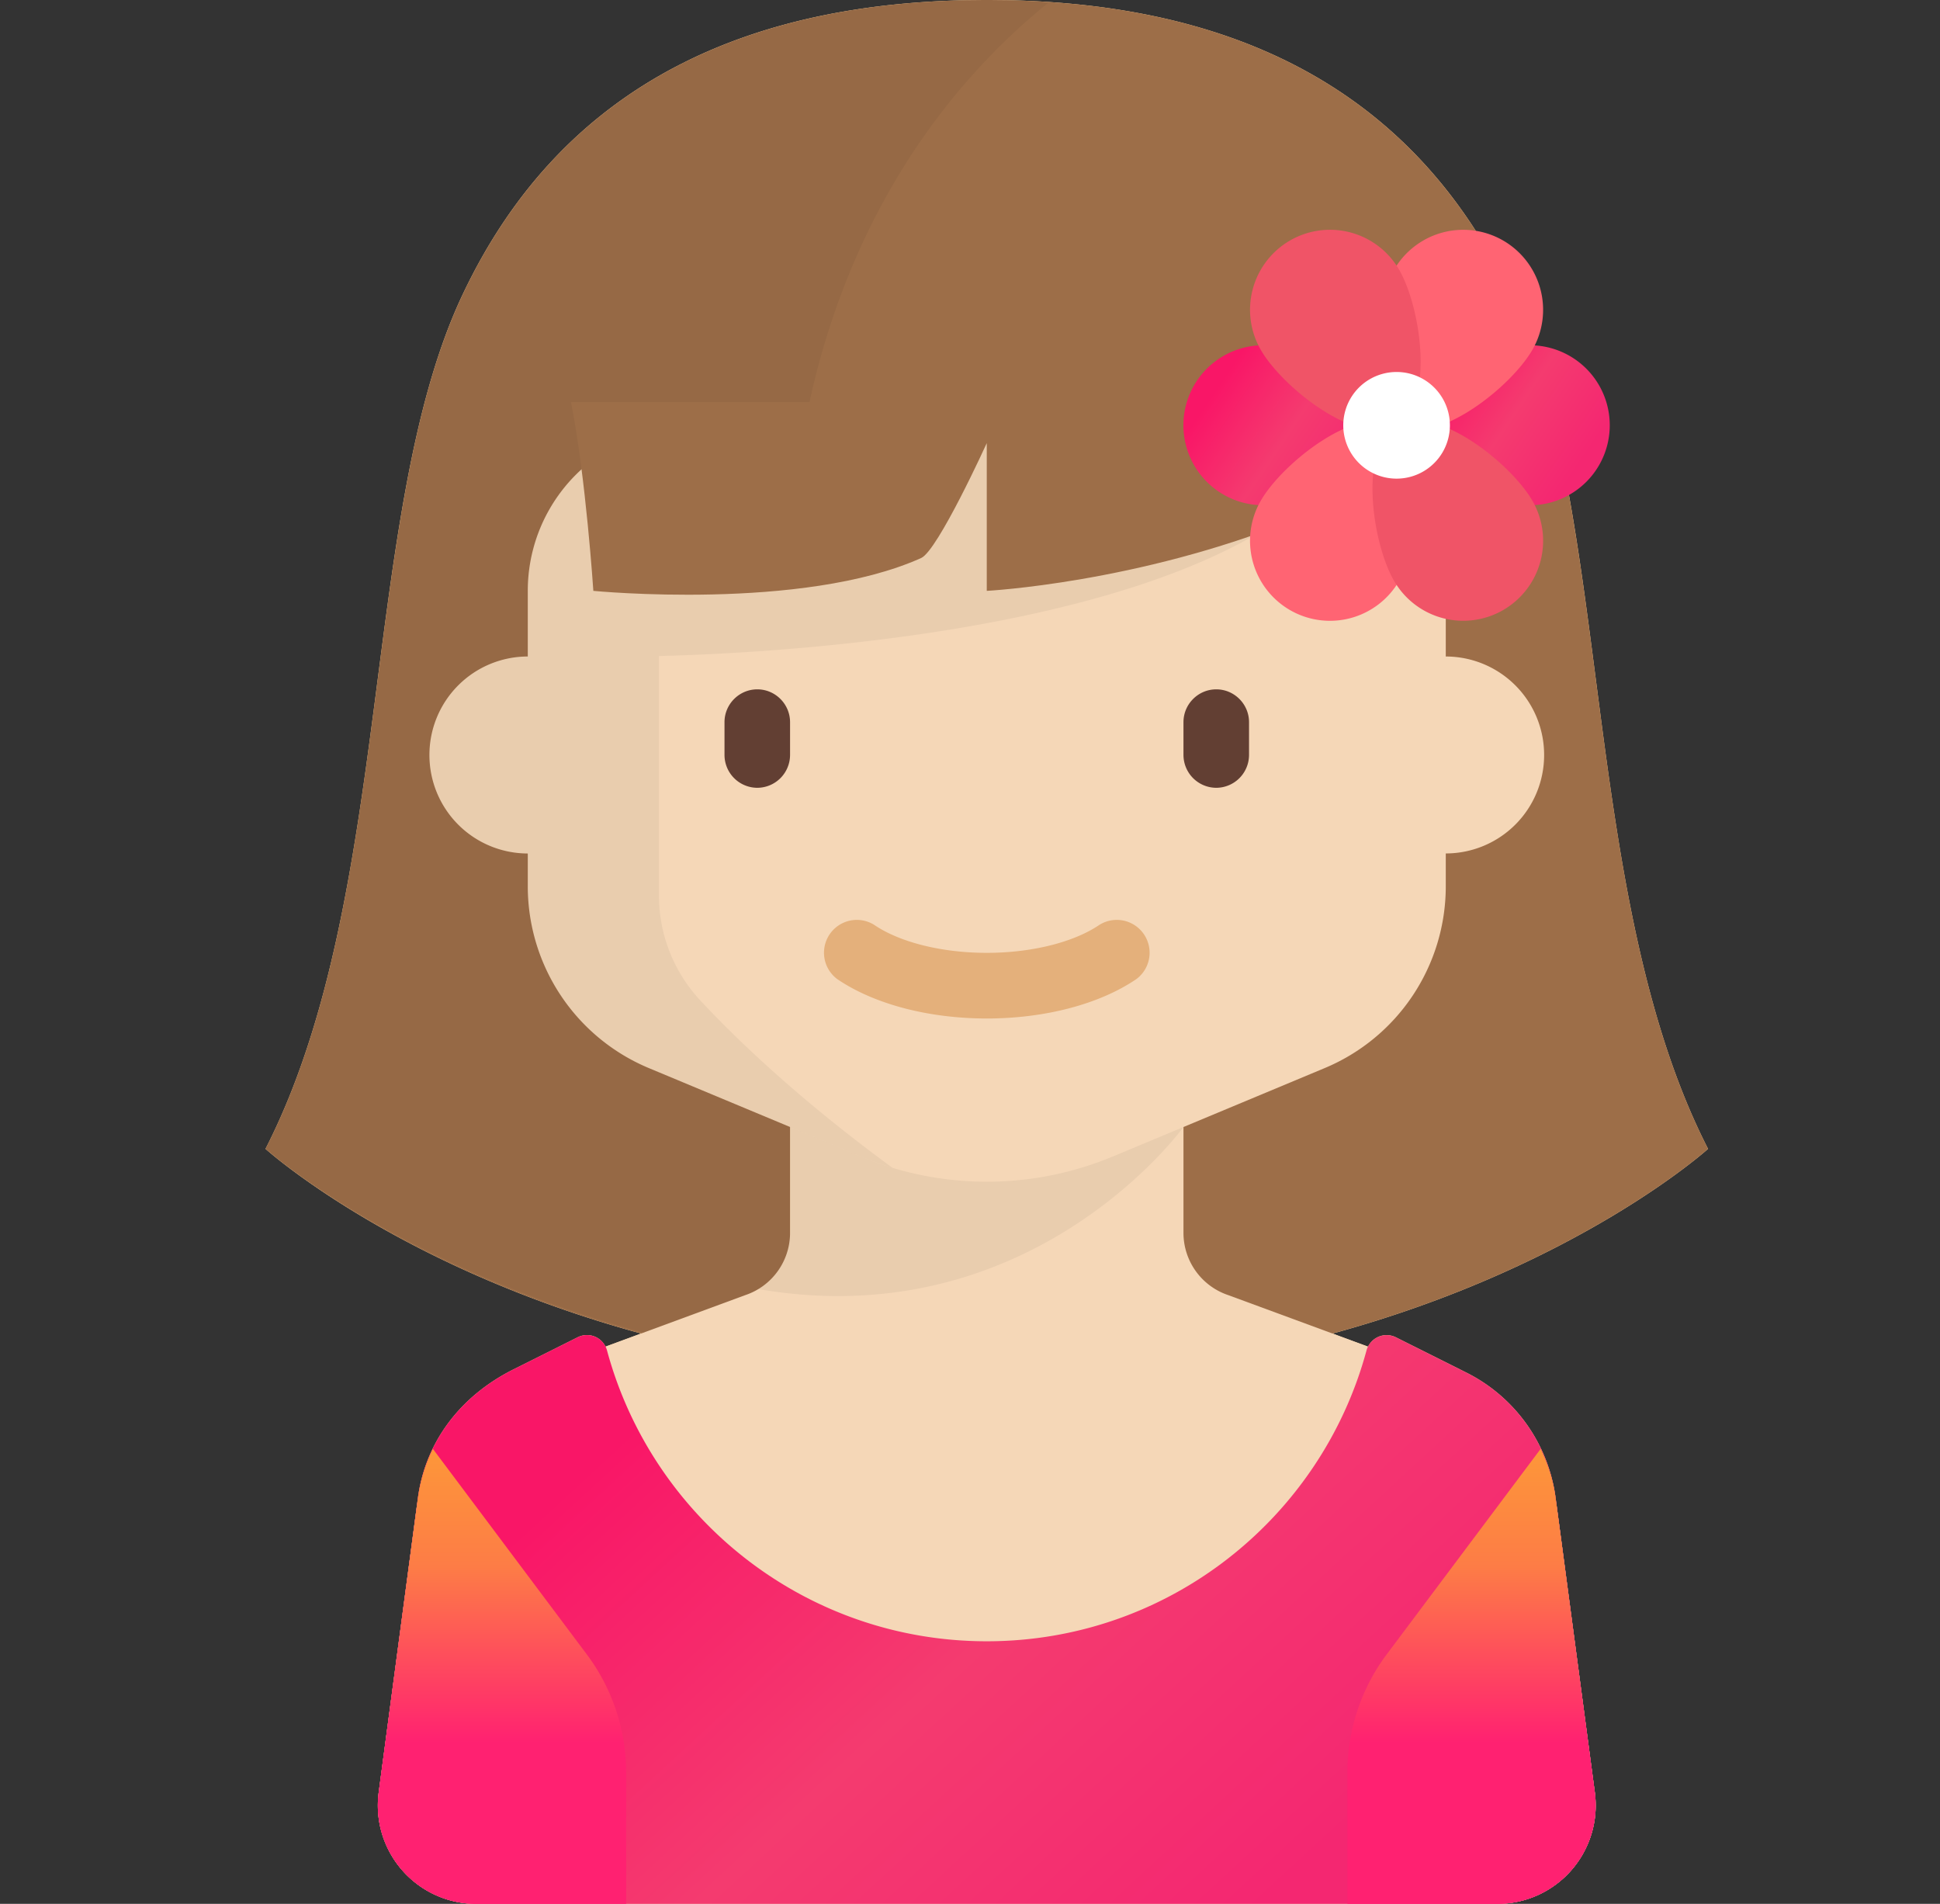 <svg width="53" height="52" fill="none" xmlns="http://www.w3.org/2000/svg"><rect width="100%" height="100%" fill="#333333" stroke="none"/><path d="M42.498 40.907a4.482 4.482 0 00-2.436-3.417l-1.93-.966a.565.565 0 00-.757.257l-.972-.358c6.702-1.828 10.26-5.044 10.26-5.044-3.527-6.892-2.575-17.37-5.374-23.31-2.8-5.94-8.061-8.07-14.33-8.07-6.27 0-11.532 2.13-14.331 8.07-2.8 5.94-1.848 16.418-5.374 23.31 0 0 3.557 3.216 10.26 5.043l-.972.358a.563.563 0 00-.755-.258l-1.76.88c-1.5.752-2.412 2.032-2.608 3.504l-.044.326-1.028 7.723A2.689 2.689 0 0013.01 52h27.897a2.689 2.689 0 002.663-3.045l-1.072-8.048z" fill="#FFD7A3"/><path d="M41.289 8.069c-2.8-5.94-8.061-8.07-14.33-8.07-6.27 0-11.532 2.13-14.331 8.07-2.8 5.94-1.848 16.418-5.374 23.31 0 0 6.941 6.276 19.704 6.276 12.763 0 19.705-6.276 19.705-6.276-3.527-6.892-2.575-17.37-5.374-23.31z" fill="#9D6E48"/><path opacity=".05" d="M21.584 16.026c0-6.276 2.341-12.137 7.069-15.964A25.414 25.414 0 0026.958 0c-6.27 0-11.531 2.13-14.33 8.069-2.8 5.94-1.848 16.418-5.374 23.31 0 0 5.086 4.471 14.33 5.857v-21.21z" fill="#000"/><path d="M42.541 41.233a4.482 4.482 0 00-2.892-3.615l-6.092-2.244a1.793 1.793 0 01-1.225-1.7v-5.88H21.584v5.88c0 .771-.493 1.456-1.225 1.7l-6.091 2.244a4.482 4.482 0 00-2.893 3.614l-1.029 7.723A2.689 2.689 0 0013.01 52h27.897a2.689 2.689 0 002.663-3.045l-1.029-7.722z" fill="#F5D7B7"/><path opacity=".05" d="M21.585 33.673c0 .044-.002.087-.006.13-.001.023-.004.045-.006.067l-.007.054a1.797 1.797 0 01-.018.102v.002c-.1.493-.402.922-.831 1.18 7.492 1.297 11.615-4.426 11.615-4.426l-10.747-.075v2.966z" fill="#000"/><path d="M39.498 17.931v-1.793a4.48 4.48 0 00-4.479-4.483H18.898a4.48 4.48 0 00-4.479 4.483v1.793a2.688 2.688 0 00-2.687 2.69 2.688 2.688 0 002.687 2.69v.896a5.38 5.38 0 003.307 4.965l5.788 2.414a8.949 8.949 0 006.89 0l5.787-2.414a5.379 5.379 0 003.307-4.965v-.897a2.688 2.688 0 002.687-2.69 2.688 2.688 0 00-2.687-2.689z" fill="#F5D7B7"/><path opacity=".05" d="M34.795 14.303V11.99H17.197a4.483 4.483 0 00-2.778 4.147v1.793a2.688 2.688 0 00-2.687 2.69 2.688 2.688 0 002.687 2.69v.896a5.38 5.38 0 003.307 4.965l5.787 2.414c.284.118.573.22.865.308-2.557-1.872-4.26-3.51-5.257-4.58a4.205 4.205 0 01-1.119-2.872v-6.523c2.89-.072 12.056-.54 16.793-3.616z" fill="#000"/><path d="M20.689 21.517a.899.899 0 01-.896-.896v-.897c0-.493.403-.896.896-.896.492 0 .895.403.895.896v.897a.899.899 0 01-.895.896zm12.539 0a.899.899 0 01-.896-.896v-.897c0-.493.403-.896.896-.896.492 0 .895.403.895.896v.897a.899.899 0 01-.895.896z" fill="#623F33"/><path d="M26.959 27.818c-1.593 0-3.082-.393-4.087-1.077a.897.897 0 011.008-1.482c.704.48 1.855.766 3.079.766 1.224 0 2.375-.287 3.079-.766a.897.897 0 011.008 1.482c-1.005.684-2.495 1.077-4.087 1.077z" fill="#E4B07B"/><path d="M16.21 16.138s5.71.56 8.956-.897c.457-.205 1.792-3.138 1.792-3.138v4.035s4.118-.213 8.396-1.942v-3.213H15.6c.406 2.05.61 5.155.61 5.155z" fill="#9D6E48"/><path d="M40.062 37.49l-1.93-.966a.57.57 0 00-.804.377c-1.242 4.568-5.413 7.927-10.37 7.927-4.958 0-9.13-3.361-10.371-7.93a.568.568 0 00-.8-.376l-1.76.88c-1.5.752-2.412 2.032-2.609 3.504l-1.072 8.049A2.689 2.689 0 0013.01 52h27.897a2.689 2.689 0 002.663-3.045l-1.072-8.049a4.482 4.482 0 00-2.436-3.416z" fill="url(#paint0_linear)"/><path d="M11.826 39.574a4.369 4.369 0 00-.408 1.332l-1.072 8.049A2.689 2.689 0 0013.01 52h4.096v-3.586a5.383 5.383 0 00-1.075-3.228l-4.204-5.612z" fill="url(#paint1_linear)"/><path d="M42.09 39.574c.203.419.346.864.408 1.332l1.072 8.049A2.689 2.689 0 0140.907 52H36.81v-3.586c0-1.164.377-2.297 1.074-3.228l4.205-5.612z" fill="url(#paint2_linear)"/><path d="M38.154 11.615c0 1.207-2.433 2.185-3.639 2.185a2.184 2.184 0 010-4.37c1.206 0 3.639.979 3.639 2.185z" fill="url(#paint3_linear)"/><path d="M38.154 11.615c0-1.206 2.433-2.185 3.639-2.185a2.184 2.184 0 010 4.37c-1.206 0-3.639-.978-3.639-2.185z" fill="url(#paint4_linear)"/><path d="M38.153 11.616c1.044.603.674 3.202.072 4.247a2.182 2.182 0 01-2.983.8 2.187 2.187 0 01-.799-2.986c.603-1.045 2.666-2.665 3.71-2.061zm.001 0c-1.044-.604-.674-3.202-.07-4.247a2.182 2.182 0 012.981-.8 2.187 2.187 0 01.8 2.985c-.604 1.045-2.666 2.665-3.71 2.062z" fill="#FF6473"/><path d="M38.154 11.616c-1.044.603-.674 3.202-.07 4.247a2.182 2.182 0 002.981.8 2.187 2.187 0 00.8-2.986c-.604-1.045-2.666-2.665-3.71-2.061zm-.001 0c1.044-.604.674-3.202.072-4.247a2.182 2.182 0 00-2.983-.8 2.187 2.187 0 00-.799 2.985c.603 1.045 2.666 2.665 3.71 2.062z" fill="#F05467"/><path d="M38.155 13.073a1.456 1.456 0 10-.002-2.913 1.456 1.456 0 00.002 2.913z" fill="#fff"/><defs><linearGradient id="paint0_linear" x1="23.068" y1="33.688" x2="37.475" y2="49.317" gradientUnits="userSpaceOnUse"><stop stop-color="#F91667"/><stop offset=".505" stop-color="#F43B6F"/><stop offset="1" stop-color="#F42771"/></linearGradient><linearGradient id="paint1_linear" x1="13.714" y1="39.574" x2="13.714" y2="52" gradientUnits="userSpaceOnUse"><stop stop-color="#FF4B1F"/><stop offset="0" stop-color="#FD9739"/><stop offset=".26" stop-color="#FD7C46"/><stop offset=".646" stop-color="#FF2171"/></linearGradient><linearGradient id="paint2_linear" x1="40.202" y1="39.574" x2="40.202" y2="52" gradientUnits="userSpaceOnUse"><stop stop-color="#FF4B1F"/><stop offset="0" stop-color="#FD9739"/><stop offset=".26" stop-color="#FD7C46"/><stop offset=".646" stop-color="#FF2171"/></linearGradient><linearGradient id="paint3_linear" x1="34.562" y1="8.65" x2="38.332" y2="11.194" gradientUnits="userSpaceOnUse"><stop stop-color="#F91667"/><stop offset=".505" stop-color="#F43B6F"/><stop offset="1" stop-color="#F42771"/></linearGradient><linearGradient id="paint4_linear" x1="40.385" y1="8.65" x2="44.155" y2="11.194" gradientUnits="userSpaceOnUse"><stop stop-color="#F91667"/><stop offset=".505" stop-color="#F43B6F"/><stop offset="1" stop-color="#F42771"/></linearGradient></defs></svg>